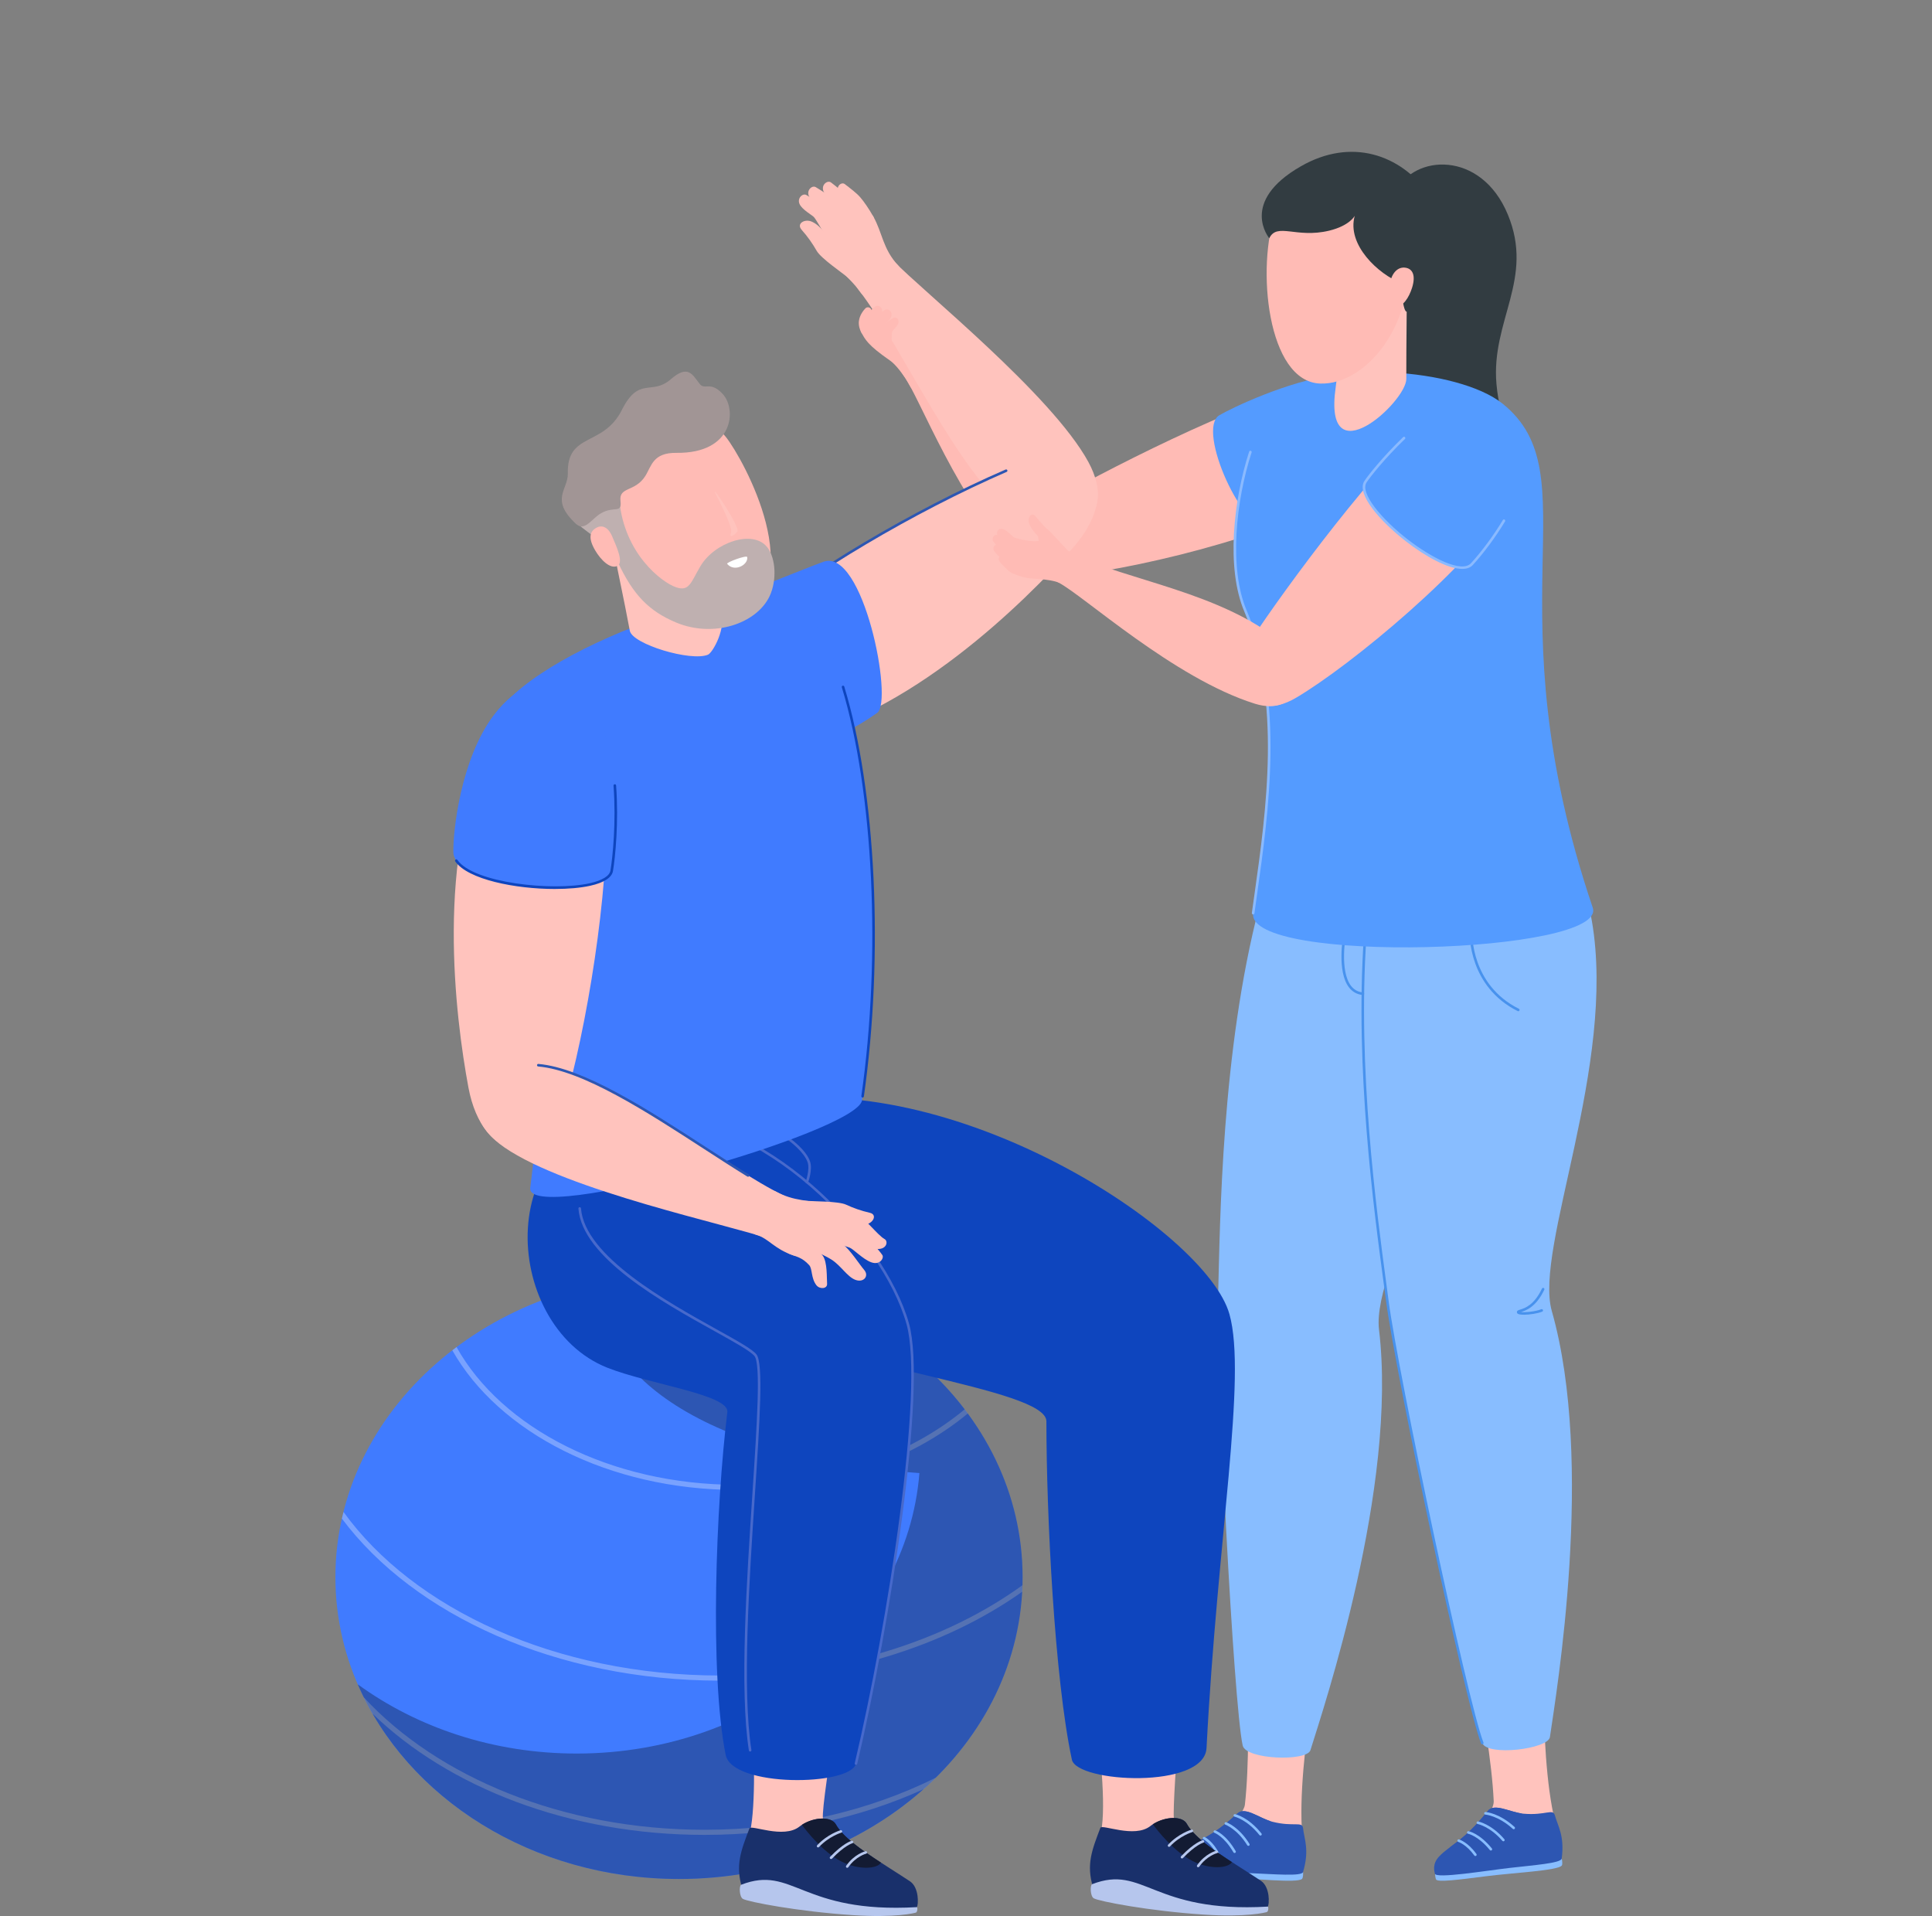 <svg xmlns="http://www.w3.org/2000/svg" width="120" height="119" viewBox="0 0 120 119" fill="none"><rect x="0" y="0" width="120" height="119" fill="#808080" stroke="none"/><path d="M42.174 116.695C53.96 116.695 63.515 108.301 63.515 97.947C63.515 87.592 53.96 79.198 42.174 79.198C30.388 79.198 20.833 87.592 20.833 97.947C20.833 108.301 30.388 116.695 42.174 116.695Z" fill="#407BFF"></path><g style="mix-blend-mode:overlay" opacity="0.3"><path d="M45.774 92.532C51.478 92.532 56.603 90.694 60.11 87.785C60.046 87.698 59.982 87.612 59.917 87.527C56.47 90.397 51.409 92.213 45.774 92.213C37.904 92.213 31.152 88.67 28.358 83.66C28.27 83.726 28.18 83.793 28.094 83.86C30.963 88.944 37.805 92.532 45.774 92.532Z" fill="white"></path><path d="M58.121 110.403C54.029 112.443 49.083 113.637 43.761 113.637C34.956 113.637 27.179 110.368 22.593 105.409C22.764 105.754 22.946 106.095 23.14 106.429C27.862 110.998 35.348 113.955 43.761 113.955C48.746 113.955 53.403 112.916 57.354 111.121C57.616 110.887 57.872 110.647 58.121 110.401V110.403Z" fill="white"></path><path d="M44.735 104.376C52.047 104.376 58.676 102.265 63.488 98.856C63.496 98.721 63.501 98.585 63.505 98.449C58.735 101.905 52.084 104.057 44.735 104.057C34.539 104.057 25.681 99.921 21.335 93.896C21.3 94.033 21.268 94.172 21.236 94.312C25.706 100.293 34.562 104.376 44.735 104.376Z" fill="white"></path></g><g style="mix-blend-mode:overlay" opacity="0.3"><path d="M42.174 79.199C40.631 79.199 39.127 79.344 37.677 79.617C36.314 84.245 42.407 90.381 57.106 91.487C56.329 101.219 47.096 108.903 35.82 108.903C30.651 108.903 25.913 107.289 22.221 104.603C25.277 111.671 33.057 116.693 42.174 116.693C53.96 116.693 63.515 108.299 63.515 97.945C63.515 87.591 53.96 79.197 42.174 79.197V79.199Z" fill="black"></path></g><path d="M58.325 22.759C57.919 22.283 57.664 21.866 57.456 21.405C57.09 20.59 56.542 20.356 56.078 20.313C55.863 20.292 55.604 20.307 54.781 19.95C54.371 19.774 53.273 20.243 53.495 20.641C53.738 21.076 53.873 21.416 55.279 22.39C55.604 22.614 56.118 23.229 56.563 24.047C56.854 24.583 59.065 23.629 58.325 22.759Z" fill="#FFBBB5"></path><path d="M55.997 18.662C56.13 18.93 56.307 19.376 56.531 19.701C56.755 20.024 56.99 20.531 57.343 21.176C57.615 21.675 56.545 22.315 55.971 21.4C55.511 20.668 55.892 20.086 55.794 19.912C55.634 19.623 55.482 19.263 55.481 18.964C55.481 18.598 55.834 18.336 55.997 18.665V18.662Z" fill="#FFBBB5"></path><path d="M81.255 24.019C77.141 24.853 68.241 29.411 64.975 31.319C62.489 32.773 62.516 36.029 65.806 35.803C69.724 35.535 79.234 33.332 83.36 30.691C86.933 28.404 86.424 22.972 81.255 24.02V24.019Z" fill="#FFBBB5"></path><path d="M66.551 32.31C64.564 27.855 60.033 25.015 57.744 22.06C56.454 20.395 55.231 22.112 56.101 23.275C57.121 24.64 59.566 31.332 63.377 34.991C65.445 36.975 67.657 34.79 66.551 32.309V32.31Z" fill="#FFBBB5"></path><path d="M75.738 25.787C76.467 25.358 79.921 23.685 82.876 23.291C85.502 22.941 86.832 27.166 84.586 29.831C83.445 31.185 80.77 32.496 79.012 32.892C77.253 33.289 74.272 26.647 75.738 25.787Z" fill="#549BFF"></path><path d="M86.714 11.893C87.788 9.598 91.98 9.299 93.65 13.315C95.32 17.329 92.6 19.914 92.948 23.849C93.172 26.383 94.05 26.968 93.824 27.529C93.668 27.922 87.804 28.378 86.888 21.352C86.373 17.405 88.386 15.628 87.39 14.189C86.394 12.75 86.42 12.52 86.714 11.893Z" fill="#323C41"></path><path d="M77.149 97.63C77.153 98.679 77.858 107.239 77.324 112.067C77.236 112.871 75.41 114.212 74.142 114.735C72.875 115.258 72.517 116.113 74.911 116.394C77.308 116.677 77.576 116.139 79.253 116.35C81.362 116.615 80.88 115.036 80.837 112.994C80.727 107.872 82.593 99.835 82.632 97.902C82.672 95.968 77.14 94.865 77.148 97.63H77.149Z" fill="#FFC3BD"></path><path d="M78.214 56.3C75.869 65.283 75.784 75.808 75.661 80.413C75.543 84.878 76.615 105.809 77.185 108.403C77.378 109.282 81.17 109.412 81.394 108.692C82.217 106.048 86.824 92.313 85.652 82.57C85.169 78.553 92.019 68.147 91.904 59.055C91.786 49.578 80.47 47.657 78.214 56.3Z" fill="#88BDFF"></path><path d="M73.016 115.98C73.003 116.041 73.004 116.233 73.019 116.308C73.059 116.516 74.339 116.554 76.099 116.607C77.861 116.66 80.559 116.96 80.869 116.69C80.943 116.626 80.946 116.342 80.935 116.263C80.924 116.185 73.014 115.982 73.014 115.982L73.016 115.98Z" fill="#88BDFF"></path><path d="M73.006 115.953C73 115.78 72.932 115.333 73.431 114.944C74.197 114.35 75.105 114.246 76.855 112.626C77.351 112.168 78.217 112.935 79.036 113.14C80.355 113.471 80.885 113.092 80.935 113.538C81.013 114.241 81.341 114.89 80.935 116.263C80.853 116.54 79.149 116.394 77.642 116.33C76.163 116.266 73.019 116.29 73.006 115.955V115.953Z" fill="#2D56B2"></path><path d="M78.924 113.106C78.139 112.865 77.329 112.188 76.855 112.625C75.624 113.763 74.811 114.153 74.17 114.49C74.394 114.922 75.869 115.509 77.301 114.511C78.224 113.867 78.695 113.386 78.924 113.106Z" fill="#2D56B2"></path><path d="M75.675 115.267C75.647 115.267 75.618 115.251 75.604 115.223C75.223 114.466 74.758 114.235 74.753 114.231C74.713 114.212 74.697 114.164 74.716 114.124C74.736 114.084 74.784 114.068 74.823 114.086C74.844 114.096 75.341 114.339 75.747 115.149C75.767 115.189 75.751 115.237 75.712 115.256C75.701 115.263 75.688 115.264 75.677 115.264L75.675 115.267Z" fill="#88BDFF"></path><path d="M76.681 115.08C76.654 115.08 76.627 115.066 76.612 115.04C76.029 114.04 75.437 113.827 75.431 113.825C75.389 113.811 75.367 113.766 75.381 113.725C75.396 113.683 75.441 113.661 75.482 113.675C75.509 113.685 76.137 113.909 76.75 114.96C76.772 114.999 76.759 115.047 76.721 115.069C76.708 115.077 76.694 115.08 76.681 115.08Z" fill="#88BDFF"></path><path d="M77.538 114.636C77.511 114.636 77.485 114.623 77.469 114.598C76.85 113.594 76.118 113.323 76.112 113.32C76.07 113.306 76.048 113.26 76.064 113.218C76.078 113.176 76.125 113.156 76.166 113.17C76.198 113.181 76.956 113.458 77.607 114.514C77.629 114.553 77.618 114.601 77.581 114.625C77.568 114.633 77.554 114.636 77.54 114.636H77.538Z" fill="#88BDFF"></path><path d="M78.289 113.996C78.265 113.996 78.243 113.987 78.227 113.966C77.453 113.001 76.689 112.825 76.681 112.823C76.638 112.813 76.611 112.772 76.62 112.729C76.63 112.686 76.671 112.658 76.715 112.668C76.748 112.674 77.54 112.853 78.352 113.867C78.379 113.902 78.374 113.952 78.339 113.979C78.324 113.99 78.307 113.996 78.289 113.996Z" fill="#88BDFF"></path><path d="M90.344 97.616C90.512 98.65 92.548 106.995 92.777 111.848C92.815 112.655 91.223 114.267 90.053 114.981C88.883 115.696 88.662 116.596 91.073 116.5C93.484 116.404 93.664 115.83 95.354 115.776C97.477 115.707 96.756 114.222 96.393 112.212C95.483 107.172 96.065 98.941 95.802 97.024C95.538 95.109 89.901 94.884 90.342 97.614L90.344 97.616Z" fill="#FFC3BD"></path><path d="M89.134 116.388C89.131 116.449 89.162 116.639 89.19 116.712C89.262 116.912 90.532 116.749 92.28 116.525C94.027 116.302 96.74 116.177 97.004 115.86C97.066 115.785 97.024 115.504 97 115.429C96.976 115.352 89.134 116.391 89.134 116.391V116.388Z" fill="#88BDFF"></path><path d="M89.121 116.362C89.088 116.193 88.952 115.761 89.383 115.299C90.047 114.591 90.926 114.347 92.401 112.473C92.819 111.942 93.795 112.564 94.636 112.639C95.992 112.759 96.455 112.302 96.574 112.734C96.762 113.416 97.188 114.004 97 115.426C96.964 115.712 95.258 115.835 93.758 116.007C92.288 116.175 89.187 116.692 89.121 116.362Z" fill="#2D56B2"></path><path d="M94.519 112.625C93.706 112.51 92.799 111.968 92.401 112.475C91.364 113.792 90.622 114.303 90.042 114.738C90.329 115.128 91.88 115.478 93.138 114.268C93.949 113.488 94.339 112.938 94.519 112.626V112.625Z" fill="#2D56B2"></path><path d="M91.639 115.269C91.613 115.269 91.589 115.258 91.573 115.235C91.079 114.548 90.584 114.391 90.579 114.39C90.537 114.377 90.513 114.332 90.525 114.291C90.537 114.249 90.58 114.223 90.624 114.236C90.646 114.243 91.175 114.406 91.703 115.141C91.728 115.176 91.72 115.227 91.685 115.253C91.671 115.263 91.655 115.267 91.639 115.267V115.269Z" fill="#88BDFF"></path><path d="M92.601 114.927C92.577 114.927 92.555 114.917 92.539 114.898C91.81 114.006 91.188 113.885 91.181 113.883C91.138 113.875 91.11 113.833 91.118 113.79C91.126 113.747 91.165 113.718 91.21 113.725C91.237 113.729 91.893 113.853 92.663 114.796C92.691 114.829 92.686 114.88 92.652 114.908C92.638 114.92 92.62 114.925 92.601 114.925V114.927Z" fill="#88BDFF"></path><path d="M93.378 114.353C93.356 114.353 93.333 114.343 93.317 114.326C92.55 113.431 91.784 113.279 91.776 113.277C91.733 113.269 91.704 113.228 91.712 113.184C91.72 113.141 91.762 113.112 91.805 113.12C91.839 113.127 92.63 113.28 93.437 114.222C93.466 114.255 93.463 114.307 93.429 114.334C93.415 114.347 93.396 114.353 93.376 114.353H93.378Z" fill="#88BDFF"></path><path d="M94.019 113.603C94 113.603 93.981 113.597 93.965 113.582C93.049 112.75 92.267 112.697 92.259 112.695C92.214 112.692 92.181 112.655 92.184 112.61C92.187 112.567 92.224 112.532 92.269 112.535C92.302 112.537 93.113 112.59 94.073 113.464C94.105 113.494 94.109 113.544 94.078 113.578C94.062 113.595 94.041 113.603 94.019 113.603Z" fill="#88BDFF"></path><path d="M84.923 56.63C84.015 65.868 85.577 76.276 86.178 80.845C86.76 85.275 91.099 105.778 92.067 108.251C92.395 109.089 96.161 108.624 96.268 107.879C96.666 105.139 99.066 90.851 96.383 81.411C95.277 77.52 100.414 66.17 98.876 57.207C97.274 47.866 85.798 47.742 84.923 56.63Z" fill="#88BDFF"></path><path d="M92.067 108.331C92.035 108.331 92.005 108.312 91.992 108.28C91.007 105.764 86.677 85.259 86.098 80.856C86.055 80.527 86.007 80.167 85.954 79.78C85.324 75.092 84.154 66.367 84.71 58.215C84.714 58.171 84.752 58.139 84.795 58.142C84.84 58.145 84.872 58.184 84.869 58.227C84.314 66.36 85.483 75.076 86.112 79.76C86.165 80.147 86.213 80.506 86.256 80.835C86.834 85.233 91.156 105.711 92.141 108.222C92.157 108.264 92.136 108.31 92.096 108.326C92.086 108.329 92.077 108.331 92.067 108.331Z" fill="#4892ED"></path><path d="M94.304 62.802C94.293 62.802 94.28 62.799 94.269 62.794C91.193 61.256 91.286 57.995 91.287 57.961C91.289 57.917 91.327 57.886 91.37 57.885C91.415 57.886 91.449 57.923 91.447 57.968C91.447 58 91.359 61.16 94.341 62.65C94.38 62.669 94.396 62.717 94.376 62.757C94.361 62.786 94.334 62.802 94.304 62.802Z" fill="#4892ED"></path><path d="M84.653 61.795C84.653 61.795 84.648 61.795 84.645 61.795C84.287 61.761 83.996 61.598 83.78 61.312C83.029 60.316 83.419 58.153 83.435 58.062C83.443 58.019 83.484 57.99 83.528 57.998C83.571 58.006 83.6 58.048 83.592 58.091C83.587 58.113 83.198 60.276 83.906 61.216C84.095 61.465 84.348 61.606 84.659 61.636C84.703 61.641 84.736 61.68 84.731 61.723C84.728 61.764 84.693 61.795 84.651 61.795H84.653Z" fill="#4892ED"></path><path d="M94.647 81.649C94.472 81.649 94.332 81.63 94.272 81.59C94.222 81.556 94.216 81.513 94.216 81.491C94.216 81.395 94.308 81.366 94.427 81.329C94.707 81.242 95.288 81.058 95.773 80.028C95.792 79.988 95.84 79.971 95.88 79.99C95.92 80.009 95.938 80.057 95.918 80.097C95.405 81.189 94.754 81.395 94.476 81.483C94.473 81.483 94.472 81.483 94.468 81.484C94.726 81.512 95.356 81.46 95.73 81.31C95.771 81.294 95.818 81.314 95.834 81.355C95.85 81.397 95.83 81.443 95.789 81.459C95.495 81.577 95.001 81.651 94.651 81.651L94.647 81.649Z" fill="#4892ED"></path><path d="M77.835 56.708C77.397 59.92 99.899 59.239 98.928 56.371C92.547 37.506 98.853 29.519 93.332 25.072C90.561 22.84 82.223 22.313 79.603 24.517C77.504 26.284 75.68 33.989 77.359 37.944C79.894 43.918 78.529 51.605 77.834 56.706L77.835 56.708Z" fill="#549BFF"></path><path d="M77.835 56.788C77.835 56.788 77.827 56.788 77.824 56.788C77.781 56.782 77.749 56.742 77.755 56.699C77.808 56.307 77.866 55.899 77.926 55.479C78.641 50.411 79.619 43.472 77.287 37.979C76.144 35.287 76.614 31.051 77.587 28.047C77.6 28.006 77.647 27.982 77.688 27.996C77.73 28.009 77.754 28.055 77.739 28.097C76.775 31.073 76.308 35.263 77.434 37.917C79.784 43.451 78.802 50.416 78.085 55.501C78.025 55.922 77.968 56.329 77.915 56.721C77.91 56.761 77.875 56.79 77.837 56.79L77.835 56.788Z" fill="#8ABAFF"></path><path d="M83.571 17.428C83.516 18.366 83.192 22.419 82.962 24.051C82.158 29.716 87.35 24.956 87.348 23.536C87.344 21.236 87.385 19.293 87.376 17.754C87.366 16.214 83.68 15.599 83.573 17.429L83.571 17.428Z" fill="#FFC3BD"></path><path d="M82 23.82C78.71 23.707 78.014 16.563 79.24 13.166C80.324 10.161 86.771 9.868 87.406 15.922C87.846 20.123 84.85 23.92 82 23.82Z" fill="#FFBBB5"></path><path d="M87.009 17.572C85.631 17.036 83.63 15.204 84.146 13.402C84.146 13.402 83.836 14.016 82.557 14.325C80.508 14.819 79.32 13.801 78.838 14.796C78.838 14.796 76.934 12.539 80.805 10.324C83.918 8.541 86.984 9.574 88.774 12.093C89.217 12.379 89.754 13.083 89.725 14.581C89.682 16.849 88.469 18.934 87.391 19.352C87.124 19.456 87.008 17.572 87.008 17.572H87.009Z" fill="#323C41"></path><path d="M86.335 17.58C86.229 18.184 86.269 18.93 86.699 19.01C87.129 19.09 87.518 18.467 87.703 17.882C87.945 17.119 87.746 16.712 87.332 16.632C86.813 16.532 86.442 16.975 86.336 17.58H86.335Z" fill="#FFBBB5"></path><path d="M73.884 99.302C73.752 100.341 72.781 111.899 72.913 112.933C73.016 113.734 76.035 116.345 77.603 117.058C79.17 117.771 79.546 118.687 76.43 118.599C73.314 118.511 72.458 117.766 70.279 117.784C68.102 117.803 67.755 116.004 68.324 114.033C69.144 111.194 67.018 100.576 67.201 98.653C67.385 96.73 74.231 96.559 73.884 99.301V99.302Z" fill="#FFC3BD"></path><path d="M46.935 68.53C59.018 66.101 74.921 76.459 76.363 81.616C77.455 85.516 75.615 95.487 74.94 108.558C74.808 111.14 66.885 110.721 66.576 109.281C65.498 104.245 64.994 94.069 64.994 88.269C64.994 86.2 51.547 84.933 45.565 81.616C39.284 78.132 37.738 70.378 46.933 68.53H46.935Z" fill="#0E45BE"></path><path d="M78.74 118.41C78.847 118.301 78.9 117.19 78.315 116.802C76.516 115.611 74.325 114.385 73.717 113.269C73.415 112.714 72.192 112.82 71.447 113.408C70.461 114.185 68.44 113.268 68.346 113.517C67.83 114.879 67.454 115.792 67.892 117.219C67.999 117.569 78.075 119.085 78.74 118.41Z" fill="#19306B"></path><path d="M74.048 115.566C72.924 114.994 71.916 113.717 71.604 113.296C72.354 112.81 73.436 112.753 73.717 113.269C74.13 114.024 75.266 114.831 76.516 115.643C76.304 116.023 75.169 116.137 74.048 115.566Z" fill="#131B33"></path><path d="M74.421 115.966C74.405 115.966 74.389 115.961 74.376 115.952C74.339 115.926 74.331 115.876 74.355 115.84C74.86 115.112 75.529 114.94 75.556 114.933C75.599 114.922 75.642 114.949 75.652 114.991C75.663 115.034 75.636 115.077 75.594 115.088C75.588 115.088 74.955 115.255 74.486 115.931C74.47 115.953 74.446 115.964 74.421 115.964V115.966Z" fill="#B6C6ED"></path><path d="M73.417 115.419C73.397 115.419 73.377 115.411 73.361 115.397C73.329 115.366 73.327 115.315 73.359 115.283C74.186 114.423 74.676 114.291 74.697 114.284C74.739 114.273 74.784 114.299 74.795 114.342C74.806 114.385 74.78 114.428 74.737 114.439C74.732 114.439 74.262 114.574 73.476 115.394C73.46 115.41 73.439 115.418 73.418 115.418L73.417 115.419Z" fill="#B6C6ED"></path><path d="M72.611 114.698C72.592 114.698 72.573 114.692 72.557 114.677C72.525 114.647 72.523 114.598 72.554 114.564C73.201 113.87 73.973 113.638 74.007 113.629C74.048 113.616 74.093 113.64 74.106 113.683C74.119 113.726 74.095 113.769 74.051 113.782C74.043 113.784 73.287 114.012 72.67 114.673C72.654 114.69 72.633 114.698 72.611 114.698Z" fill="#B6C6ED"></path><path d="M78.74 118.41C78.802 118.407 78.788 118.712 78.686 118.747C78.615 118.771 77.436 119.082 74.756 118.904C71.353 118.679 68.263 118.079 67.939 117.895C67.71 117.766 67.7 117.069 67.835 117.016C71.057 115.771 71.545 118.823 78.74 118.409V118.41Z" fill="#B6C6ED"></path><path d="M53.142 99.302C53.011 100.341 50.981 111.899 51.113 112.933C51.216 113.734 54.235 116.345 55.804 117.058C57.37 117.771 57.746 118.687 54.63 118.599C51.515 118.511 50.658 117.766 48.479 117.783C46.302 117.803 45.955 116.004 46.522 114.033C47.342 111.194 46.276 100.576 46.46 98.653C46.644 96.73 53.489 96.559 53.142 99.301V99.302Z" fill="#FFC3BD"></path><path d="M39.997 69.297C47.497 69.014 54.939 77.055 56.382 82.213C57.474 86.114 55.351 100.289 53.166 109.525C52.833 110.932 45.475 111.02 45.071 108.982C44.067 103.93 44.47 93.456 45.176 87.701C45.31 86.614 40.35 85.978 37.73 84.944C31.05 82.308 30.477 69.658 39.997 69.297Z" fill="#0E45BE"></path><path d="M53.167 109.605C53.167 109.605 53.155 109.605 53.148 109.604C53.105 109.594 53.078 109.551 53.089 109.508C55.121 100.922 57.434 86.271 56.306 82.236C54.803 76.866 47.297 69.105 40 69.377C39.957 69.382 39.918 69.345 39.917 69.3C39.915 69.255 39.949 69.219 39.993 69.217C47.36 68.934 54.944 76.773 56.459 82.191C57.596 86.251 55.279 100.941 53.244 109.543C53.236 109.58 53.203 109.604 53.166 109.604L53.167 109.605Z" fill="#4769CC"></path><path d="M50.114 73.495C50.105 73.495 50.095 73.493 50.087 73.49C50.045 73.474 50.025 73.429 50.041 73.388C50.044 73.38 50.32 72.628 50.159 72.171C49.941 71.557 49.077 70.862 48.784 70.701C48.746 70.68 48.731 70.63 48.752 70.592C48.773 70.553 48.822 70.539 48.861 70.56C49.097 70.689 50.06 71.409 50.309 72.117C50.49 72.628 50.202 73.41 50.191 73.442C50.178 73.474 50.148 73.493 50.116 73.493L50.114 73.495Z" fill="#4769CC"></path><path d="M46.593 108.779C46.554 108.779 46.519 108.75 46.514 108.712C45.931 104.956 46.375 98.214 46.731 92.796C47.018 88.454 47.264 84.704 46.861 84.215C46.605 83.905 45.638 83.368 44.414 82.688C41.125 80.863 36.155 78.103 35.927 75.058C35.923 75.013 35.957 74.975 36 74.972C36.045 74.969 36.083 75.001 36.087 75.045C36.309 78.004 41.432 80.848 44.492 82.548C45.78 83.262 46.711 83.778 46.984 84.113C47.427 84.65 47.19 88.25 46.89 92.806C46.533 98.215 46.09 104.949 46.671 108.686C46.677 108.729 46.648 108.771 46.604 108.777C46.599 108.777 46.596 108.777 46.591 108.777L46.593 108.779Z" fill="#4769CC"></path><path d="M56.943 118.444C57.05 118.335 57.103 117.224 56.518 116.836C54.72 115.645 52.528 114.418 51.921 113.303C51.618 112.748 50.396 112.853 49.651 113.442C48.664 114.219 46.644 113.301 46.549 113.55C46.033 114.912 45.657 115.825 46.095 117.253C46.203 117.603 56.278 119.118 56.943 118.444Z" fill="#19306B"></path><path d="M52.25 115.6C51.126 115.028 50.117 113.75 49.806 113.33C50.555 112.844 51.638 112.786 51.919 113.303C52.331 114.057 53.468 114.865 54.718 115.677C54.505 116.057 53.37 116.171 52.25 115.6Z" fill="#131B33"></path><path d="M52.622 116.001C52.606 116.001 52.59 115.996 52.578 115.987C52.541 115.961 52.533 115.912 52.557 115.875C53.062 115.147 53.73 114.975 53.757 114.968C53.801 114.957 53.844 114.984 53.853 115.026C53.864 115.069 53.837 115.112 53.796 115.123C53.789 115.123 53.156 115.29 52.688 115.966C52.672 115.988 52.648 115.999 52.622 115.999V116.001Z" fill="#B6C6ED"></path><path d="M51.619 115.454C51.599 115.454 51.579 115.446 51.563 115.432C51.531 115.402 51.529 115.35 51.561 115.318C52.388 114.458 52.878 114.326 52.899 114.321C52.942 114.31 52.985 114.335 52.997 114.379C53.008 114.422 52.982 114.465 52.939 114.476C52.931 114.478 52.463 114.612 51.678 115.43C51.662 115.446 51.641 115.454 51.62 115.454H51.619Z" fill="#B6C6ED"></path><path d="M50.813 114.733C50.794 114.733 50.774 114.727 50.758 114.713C50.726 114.682 50.725 114.633 50.755 114.599C51.403 113.905 52.175 113.674 52.208 113.664C52.252 113.651 52.295 113.677 52.307 113.718C52.32 113.76 52.296 113.805 52.253 113.817C52.245 113.819 51.489 114.048 50.872 114.708C50.856 114.725 50.835 114.733 50.813 114.733Z" fill="#B6C6ED"></path><path d="M56.943 118.444C57.006 118.44 56.991 118.746 56.889 118.781C56.819 118.805 55.639 119.115 52.96 118.938C49.556 118.712 46.466 118.113 46.142 117.929C45.913 117.799 45.902 117.102 46.038 117.05C49.261 115.804 49.748 118.856 56.943 118.442V118.444Z" fill="#B6C6ED"></path><path d="M46.927 38.467C50.479 35.341 57.76 31.195 63.231 28.92C67.815 27.013 69.814 30.475 66.616 34.051C63.653 37.365 56.4 44.588 48.786 45.996C44.126 46.859 41.383 43.344 46.927 38.467Z" fill="#FFC3BD"></path><path d="M63.416 32.293C59.739 30.007 56.061 21.506 53.348 18.022C51.818 16.058 54.24 14.88 55.516 16.216C57.282 18.067 65.31 24.498 67.595 28.68C69.547 32.253 66.343 34.112 63.416 32.293Z" fill="#FFC3BD"></path><path d="M53.438 18.141C53.113 17.68 52.696 17.289 52.466 17.049C51.618 16.163 51.566 15.362 51.232 14.574C50.993 14.013 53.901 12.849 54.239 13.441C54.82 14.464 54.816 15.442 55.796 16.499C56.707 17.48 54.339 19.423 53.438 18.142V18.141Z" fill="#FFC3BD"></path><path d="M49.785 14.266C50.169 14.697 50.461 15.115 50.728 15.581C50.995 16.048 52.327 16.951 52.659 17.233C53.398 17.856 54.381 16.859 53.363 15.679C52.694 14.905 51.739 15.052 51.545 14.86C51.352 14.669 51.024 14.048 50.444 13.775C49.98 13.558 49.453 13.89 49.787 14.266H49.785Z" fill="#FFC3BD"></path><path d="M51.296 14.673C51.104 14.384 50.675 13.594 50.539 13.466C50.404 13.339 49.843 13.025 49.675 12.698C49.478 12.316 49.862 11.977 50.086 12.111C50.45 12.33 50.936 12.614 51.188 12.856C51.449 13.104 51.815 13.542 52.135 14.012C52.455 14.482 51.582 15.099 51.297 14.672L51.296 14.673Z" fill="#FFC3BD"></path><path d="M51.906 14.235C51.711 13.94 51.275 13.134 51.136 13.003C50.997 12.872 50.431 12.546 50.258 12.212C50.058 11.823 50.442 11.484 50.669 11.623C51.038 11.85 51.529 12.146 51.785 12.392C52.049 12.648 52.421 13.096 52.744 13.577C53.069 14.058 52.193 14.67 51.905 14.234L51.906 14.235Z" fill="#FFC3BD"></path><path d="M52.56 14.064C52.399 13.749 52.053 12.901 51.93 12.755C51.807 12.61 51.28 12.223 51.145 11.873C50.99 11.463 51.409 11.171 51.619 11.334C51.961 11.601 52.416 11.948 52.643 12.221C52.877 12.504 53.198 12.99 53.467 13.503C53.735 14.016 52.798 14.528 52.559 14.064H52.56Z" fill="#FFC3BD"></path><path d="M53.447 13.954C53.287 13.663 52.936 12.88 52.819 12.745C52.701 12.611 52.208 12.253 52.071 11.929C51.911 11.551 52.274 11.281 52.471 11.433C52.792 11.679 53.219 12.002 53.434 12.255C53.658 12.515 53.97 12.964 54.237 13.439C54.504 13.914 53.684 14.384 53.447 13.954Z" fill="#FFC3BD"></path><path d="M46.927 38.547C46.904 38.547 46.882 38.537 46.866 38.519C46.837 38.486 46.84 38.436 46.874 38.406C50.055 35.607 56.756 31.631 62.46 29.16C62.5 29.142 62.548 29.16 62.566 29.201C62.583 29.243 62.566 29.289 62.524 29.307C56.833 31.773 50.151 35.736 46.98 38.526C46.965 38.539 46.946 38.545 46.927 38.545V38.547Z" fill="#2D56B2"></path><path d="M51.144 34.889C49.801 35.377 46.797 36.656 44.769 37.284C40.454 38.619 43.784 46.819 47.576 46.715C50.993 46.621 53.465 44.99 54.485 44.27C55.505 43.55 53.615 33.994 51.142 34.889H51.144Z" fill="#407BFF"></path><path d="M32.934 73.757C32.608 76.18 53.249 70.334 53.542 68.335C55.457 55.287 53.377 39.87 49.257 37.25C46.62 35.573 31.796 40.761 30.41 45.213C28.895 50.084 34.971 58.638 32.934 73.757Z" fill="#407BFF"></path><path d="M53.578 68.163C53.578 68.163 53.57 68.163 53.567 68.163C53.524 68.157 53.494 68.117 53.5 68.072C54.742 59.354 54.255 49.152 52.287 42.684C52.274 42.642 52.298 42.597 52.339 42.585C52.381 42.572 52.426 42.596 52.438 42.637C54.413 49.124 54.902 59.355 53.657 68.095C53.65 68.135 53.617 68.163 53.578 68.163Z" fill="#0E45BE"></path><path d="M43.111 32.814C43.359 33.721 44.14 36.443 44.757 37.976C45.154 38.962 44.27 40.534 43.976 40.658C42.924 41.103 39.276 40.009 39.119 39.173C38.694 36.908 38.427 35.794 38.15 34.277C37.875 32.76 42.625 31.044 43.109 32.814H43.111Z" fill="#FFC3BD"></path><path d="M37.634 49.259C37.936 53.979 36.768 62.278 35.225 67.997C33.932 72.791 29.971 72.257 29.095 67.54C28.282 63.17 27 53.014 30.538 46.127C32.703 41.912 37.163 41.888 37.634 49.257V49.259Z" fill="#FFC3BD"></path><path d="M37.992 54.077C38.226 52.692 38.539 48.675 37.682 45.857C36.888 43.246 33.654 40.447 30.656 44.433C28.602 47.164 28.132 51.672 28.159 52.921C28.21 55.271 37.687 55.888 37.992 54.075V54.077Z" fill="#407BFF"></path><path d="M34.467 55.21C32.022 55.21 29.058 54.625 28.276 53.495C28.25 53.458 28.26 53.409 28.297 53.383C28.334 53.358 28.383 53.367 28.409 53.404C29.403 54.841 34.33 55.365 36.626 54.854C37.412 54.678 37.858 54.404 37.916 54.064C38.056 53.23 38.277 51.056 38.107 48.792C38.104 48.747 38.138 48.709 38.181 48.706C38.226 48.701 38.264 48.736 38.267 48.779C38.438 51.057 38.215 53.249 38.074 54.09C38.005 54.5 37.516 54.819 36.661 55.009C36.058 55.143 35.294 55.209 34.471 55.209L34.467 55.21Z" fill="#0E45BE"></path><path d="M33.431 66.153C37.744 66.531 44.864 72.456 48.859 74.339C51.112 75.4 49.483 77.546 47.74 76.928C45.328 76.075 35.26 73.962 31.334 71.262C27.979 68.955 29.999 65.85 33.431 66.151V66.153Z" fill="#FFC3BD"></path><path d="M46.46 73.081C46.446 73.081 46.431 73.078 46.418 73.07C45.568 72.547 44.666 71.963 43.714 71.345C40.195 69.064 36.207 66.477 33.427 66.233C33.382 66.229 33.35 66.189 33.355 66.146C33.358 66.103 33.398 66.069 33.441 66.074C36.261 66.322 40.267 68.92 43.801 71.212C44.754 71.831 45.654 72.414 46.503 72.935C46.541 72.958 46.553 73.007 46.529 73.046C46.514 73.07 46.487 73.084 46.46 73.084V73.081Z" fill="#2D56B2"></path><path d="M54.029 75.32C53.481 75.194 53.016 75.029 52.544 74.812C52.073 74.595 50.485 74.614 50.06 74.577C49.114 74.492 48.832 75.793 50.308 76.156C51.275 76.395 51.989 75.765 52.252 75.809C52.514 75.854 53.118 76.156 53.745 76.054C54.247 75.973 54.506 75.431 54.028 75.32H54.029Z" fill="#FFC3BD"></path><path d="M50.997 74.786C51.877 74.737 52.407 75.02 52.995 75.263C53.658 75.536 54.475 76.689 54.944 76.953C55.177 77.084 55.086 77.582 54.515 77.568C53.944 77.554 53.307 76.626 52.571 76.449C51.836 76.273 51.292 76.275 50.699 75.92C50.066 75.541 49.988 74.842 50.993 74.786H50.997Z" fill="#FFC3BD"></path><path d="M50.594 75.386C51.131 75.333 52.955 76.201 53.412 76.521C53.869 76.841 54.611 77.645 54.806 77.947C54.921 78.123 54.657 78.597 54.104 78.39C53.577 78.191 53.008 77.565 52.757 77.477C52.507 77.387 50.8 76.842 50.303 76.623C49.807 76.404 49.927 75.453 50.594 75.388V75.386Z" fill="#FFC3BD"></path><path d="M50.46 76.174C50.672 76.279 51.801 76.817 52.317 77.236C52.834 77.653 53.364 78.503 53.679 78.872C53.994 79.242 53.647 79.677 53.134 79.486C52.621 79.296 52.237 78.601 51.639 78.223C51.041 77.846 50.265 77.619 49.745 77.17C49.225 76.719 49.865 75.88 50.46 76.174Z" fill="#FFC3BD"></path><path d="M49.702 76.775C50.122 76.994 50.803 77.581 51.1 77.98C51.398 78.38 51.345 79.389 51.372 79.716C51.401 80.052 50.912 80.081 50.707 79.817C50.367 79.376 50.466 78.797 50.261 78.572C49.803 78.068 49.449 78.052 49.03 77.87C48.214 77.517 49.024 76.423 49.7 76.775H49.702Z" fill="#FFC3BD"></path><path d="M51.807 74.839C50.114 74.504 49.376 74.636 48.153 73.982C47.366 73.562 45.804 76.332 46.971 76.686C47.766 76.925 48.065 77.557 49.285 77.968C50.677 78.436 52.662 75.009 51.807 74.839Z" fill="#FFC3BD"></path><path d="M45.675 38.43C50.403 36.209 46.196 28.547 45.095 27.15C43.114 24.642 37.097 26.361 37.724 32.416C38.069 35.754 41.456 40.41 45.675 38.43Z" fill="#FFBBB5"></path><path d="M44.406 30.576C44.495 30.794 45.545 32.709 45.405 33.076C45.264 33.442 45.601 33.276 45.795 33.012C45.988 32.75 44.23 30.146 44.406 30.576Z" fill="#FFC3BD"></path><path d="M47.646 33.976C46.767 32.87 44.38 33.676 43.499 35.172C42.901 36.187 42.815 36.758 41.977 36.467C41.116 36.168 38.772 34.408 38.468 31.06C38.337 29.61 35.081 31.799 35.892 32.541C36.705 33.287 37.858 33.805 38.369 34.899C39.33 36.954 40.309 37.953 41.993 38.66C44.31 39.632 46.987 38.742 47.801 37.026C48.255 36.07 48.199 34.668 47.648 33.973L47.646 33.976Z" fill="#BFB0B0"></path><path d="M38.024 33.315C38.288 33.935 38.769 34.959 38.329 35.153C37.89 35.346 37.318 34.774 36.975 34.194C36.528 33.438 36.611 33.001 37.062 32.765C37.365 32.606 37.762 32.694 38.024 33.315Z" fill="#FFBBB5"></path><path d="M37.337 31.871C38.182 31.398 38.632 31.935 38.539 31.097C38.44 30.216 39.445 30.562 40.075 29.571C40.473 28.944 40.544 28.106 42.017 28.124C45.59 28.167 45.769 25.406 44.884 24.463C44.102 23.63 43.787 24.263 43.453 23.835C43.004 23.258 42.735 22.622 41.666 23.553C40.471 24.593 39.695 23.33 38.624 25.462C37.463 27.774 35.204 26.831 35.268 29.411C35.292 30.408 34.136 31.009 35.773 32.533C36.323 33.044 36.761 32.194 37.338 31.871H37.337Z" fill="#A19595"></path><path d="M46.41 34.596C46.492 35.073 45.613 35.562 45.165 35.017C45.093 34.929 46.385 34.454 46.41 34.596Z" fill="white"></path><path d="M89.056 25.91C85.745 28.49 79.81 36.539 77.738 39.702C76.16 42.111 77.637 45.014 80.481 43.346C83.868 41.358 91.399 35.147 93.915 30.942C96.094 27.302 93.217 22.666 89.057 25.91H89.056Z" fill="#FFBBB5"></path><path d="M79.591 39.888C75.824 36.785 70.023 36.043 66.656 34.421C64.759 33.505 64.422 35.511 65.72 36.165C67.242 36.932 72.902 42.127 77.944 43.704C80.678 44.559 81.685 41.614 79.589 39.888H79.591Z" fill="#FFBBB5"></path><path d="M84.811 29.916C85.273 29.208 88.004 25.937 90.415 24.839C92.825 23.739 95.452 26.241 94.63 29.628C94.213 31.35 92.664 33.671 91.42 35.033C90.205 36.365 83.883 31.34 84.811 29.916Z" fill="#549BFF"></path><path d="M90.82 35.332C89.94 35.332 88.549 34.568 87.334 33.626C85.721 32.378 84.223 30.67 84.744 29.873C84.968 29.529 85.886 28.367 87.152 27.147C87.184 27.117 87.235 27.117 87.265 27.149C87.296 27.181 87.296 27.232 87.264 27.262C86.007 28.472 85.101 29.622 84.88 29.959C84.441 30.634 85.868 32.287 87.435 33.5C88.925 34.653 90.789 35.608 91.364 34.979C92.045 34.234 92.766 33.255 93.345 32.298C93.367 32.259 93.417 32.248 93.455 32.271C93.493 32.293 93.504 32.343 93.482 32.381C92.899 33.348 92.17 34.334 91.482 35.087C91.327 35.257 91.102 35.332 90.824 35.332H90.82Z" fill="#8ABAFF"></path><path d="M67.042 34.635C65.9 34.072 65.776 33.409 64.805 33.562C64.599 33.594 64.295 33.633 64.003 33.604C63.576 33.562 63.472 34.21 63.53 34.648C63.587 35.086 63.434 35.819 63.864 35.899C64.27 35.974 65.446 35.922 66.18 36.369C66.68 36.675 67.865 35.039 67.043 34.635H67.042Z" fill="#FFBBB5"></path><path d="M64.306 32.052C64.498 32.266 64.778 32.635 65.069 32.877C65.36 33.12 65.817 33.671 66.31 34.178C66.69 34.569 65.753 35.295 64.986 34.595C64.371 34.034 64.573 33.398 64.439 33.26C64.215 33.033 63.984 32.739 63.905 32.461C63.811 32.122 64.072 31.788 64.306 32.05V32.052Z" fill="#FFBBB5"></path><path d="M63.988 34.392C63.608 34.373 62.893 34.117 62.7 33.986C62.507 33.855 62.054 33.378 61.965 33.251C61.851 33.089 61.972 32.761 62.305 32.861C62.58 32.942 62.874 33.326 63.004 33.38C63.196 33.46 63.6 33.556 64.167 33.623C64.58 33.673 64.343 34.41 63.988 34.392Z" fill="#FFBBB5"></path><path d="M63.717 34.768C63.336 34.748 62.622 34.493 62.428 34.362C62.235 34.23 61.782 33.754 61.693 33.626C61.579 33.465 61.701 33.137 62.033 33.236C62.308 33.318 62.602 33.701 62.732 33.756C62.924 33.836 63.328 33.931 63.896 33.999C64.308 34.048 64.072 34.785 63.717 34.768Z" fill="#FFBBB5"></path><path d="M63.764 35.357C63.384 35.338 62.669 35.083 62.476 34.951C62.283 34.82 61.83 34.344 61.741 34.216C61.627 34.055 61.749 33.727 62.081 33.826C62.356 33.907 62.65 34.291 62.78 34.346C62.972 34.425 63.376 34.521 63.944 34.589C64.356 34.638 64.119 35.375 63.764 35.357Z" fill="#FFBBB5"></path><path d="M63.934 35.906C63.584 35.888 62.925 35.653 62.748 35.532C62.57 35.41 62.153 34.972 62.07 34.854C61.966 34.705 62.078 34.403 62.383 34.494C62.636 34.569 62.906 34.923 63.026 34.974C63.203 35.049 63.576 35.135 64.099 35.198C64.478 35.242 64.26 35.922 63.932 35.906H63.934Z" fill="#FFBBB5"></path><path d="M53.495 20.641C53.406 20.5 53.315 20.195 53.347 19.947C53.396 19.557 53.633 19.276 53.753 19.148C53.873 19.018 54.162 19.081 54.144 19.384C54.133 19.573 53.962 19.834 53.968 19.974C53.975 20.094 54.055 20.214 54.125 20.51C54.196 20.804 53.694 20.949 53.495 20.641Z" fill="#FFBBB5"></path><path d="M53.705 20.842C53.631 20.641 53.597 20.174 53.69 19.928C53.866 19.461 54.191 19.162 54.365 19.033C54.539 18.903 54.87 19.061 54.779 19.44C54.721 19.675 54.454 19.955 54.429 20.136C54.408 20.289 54.475 20.462 54.489 20.854C54.504 21.244 53.869 21.287 53.705 20.844V20.842Z" fill="#FFBBB5"></path><path d="M54.048 20.98C54.032 20.718 54.096 20.163 54.234 19.944C54.371 19.725 54.796 19.33 54.977 19.236C55.158 19.142 55.489 19.348 55.337 19.704C55.244 19.925 54.95 20.15 54.895 20.324C54.849 20.471 54.894 20.879 54.838 21.268C54.782 21.656 54.087 21.616 54.048 20.98Z" fill="#FFBBB5"></path><path d="M54.659 21.269C54.637 21.053 54.744 20.507 54.848 20.318C55.014 20.016 55.346 19.814 55.498 19.736C55.65 19.658 55.906 19.826 55.78 20.12C55.701 20.302 55.453 20.488 55.407 20.631C55.367 20.753 55.407 21.01 55.361 21.331C55.313 21.651 54.709 21.752 54.659 21.269Z" fill="#FFBBB5"></path></svg>